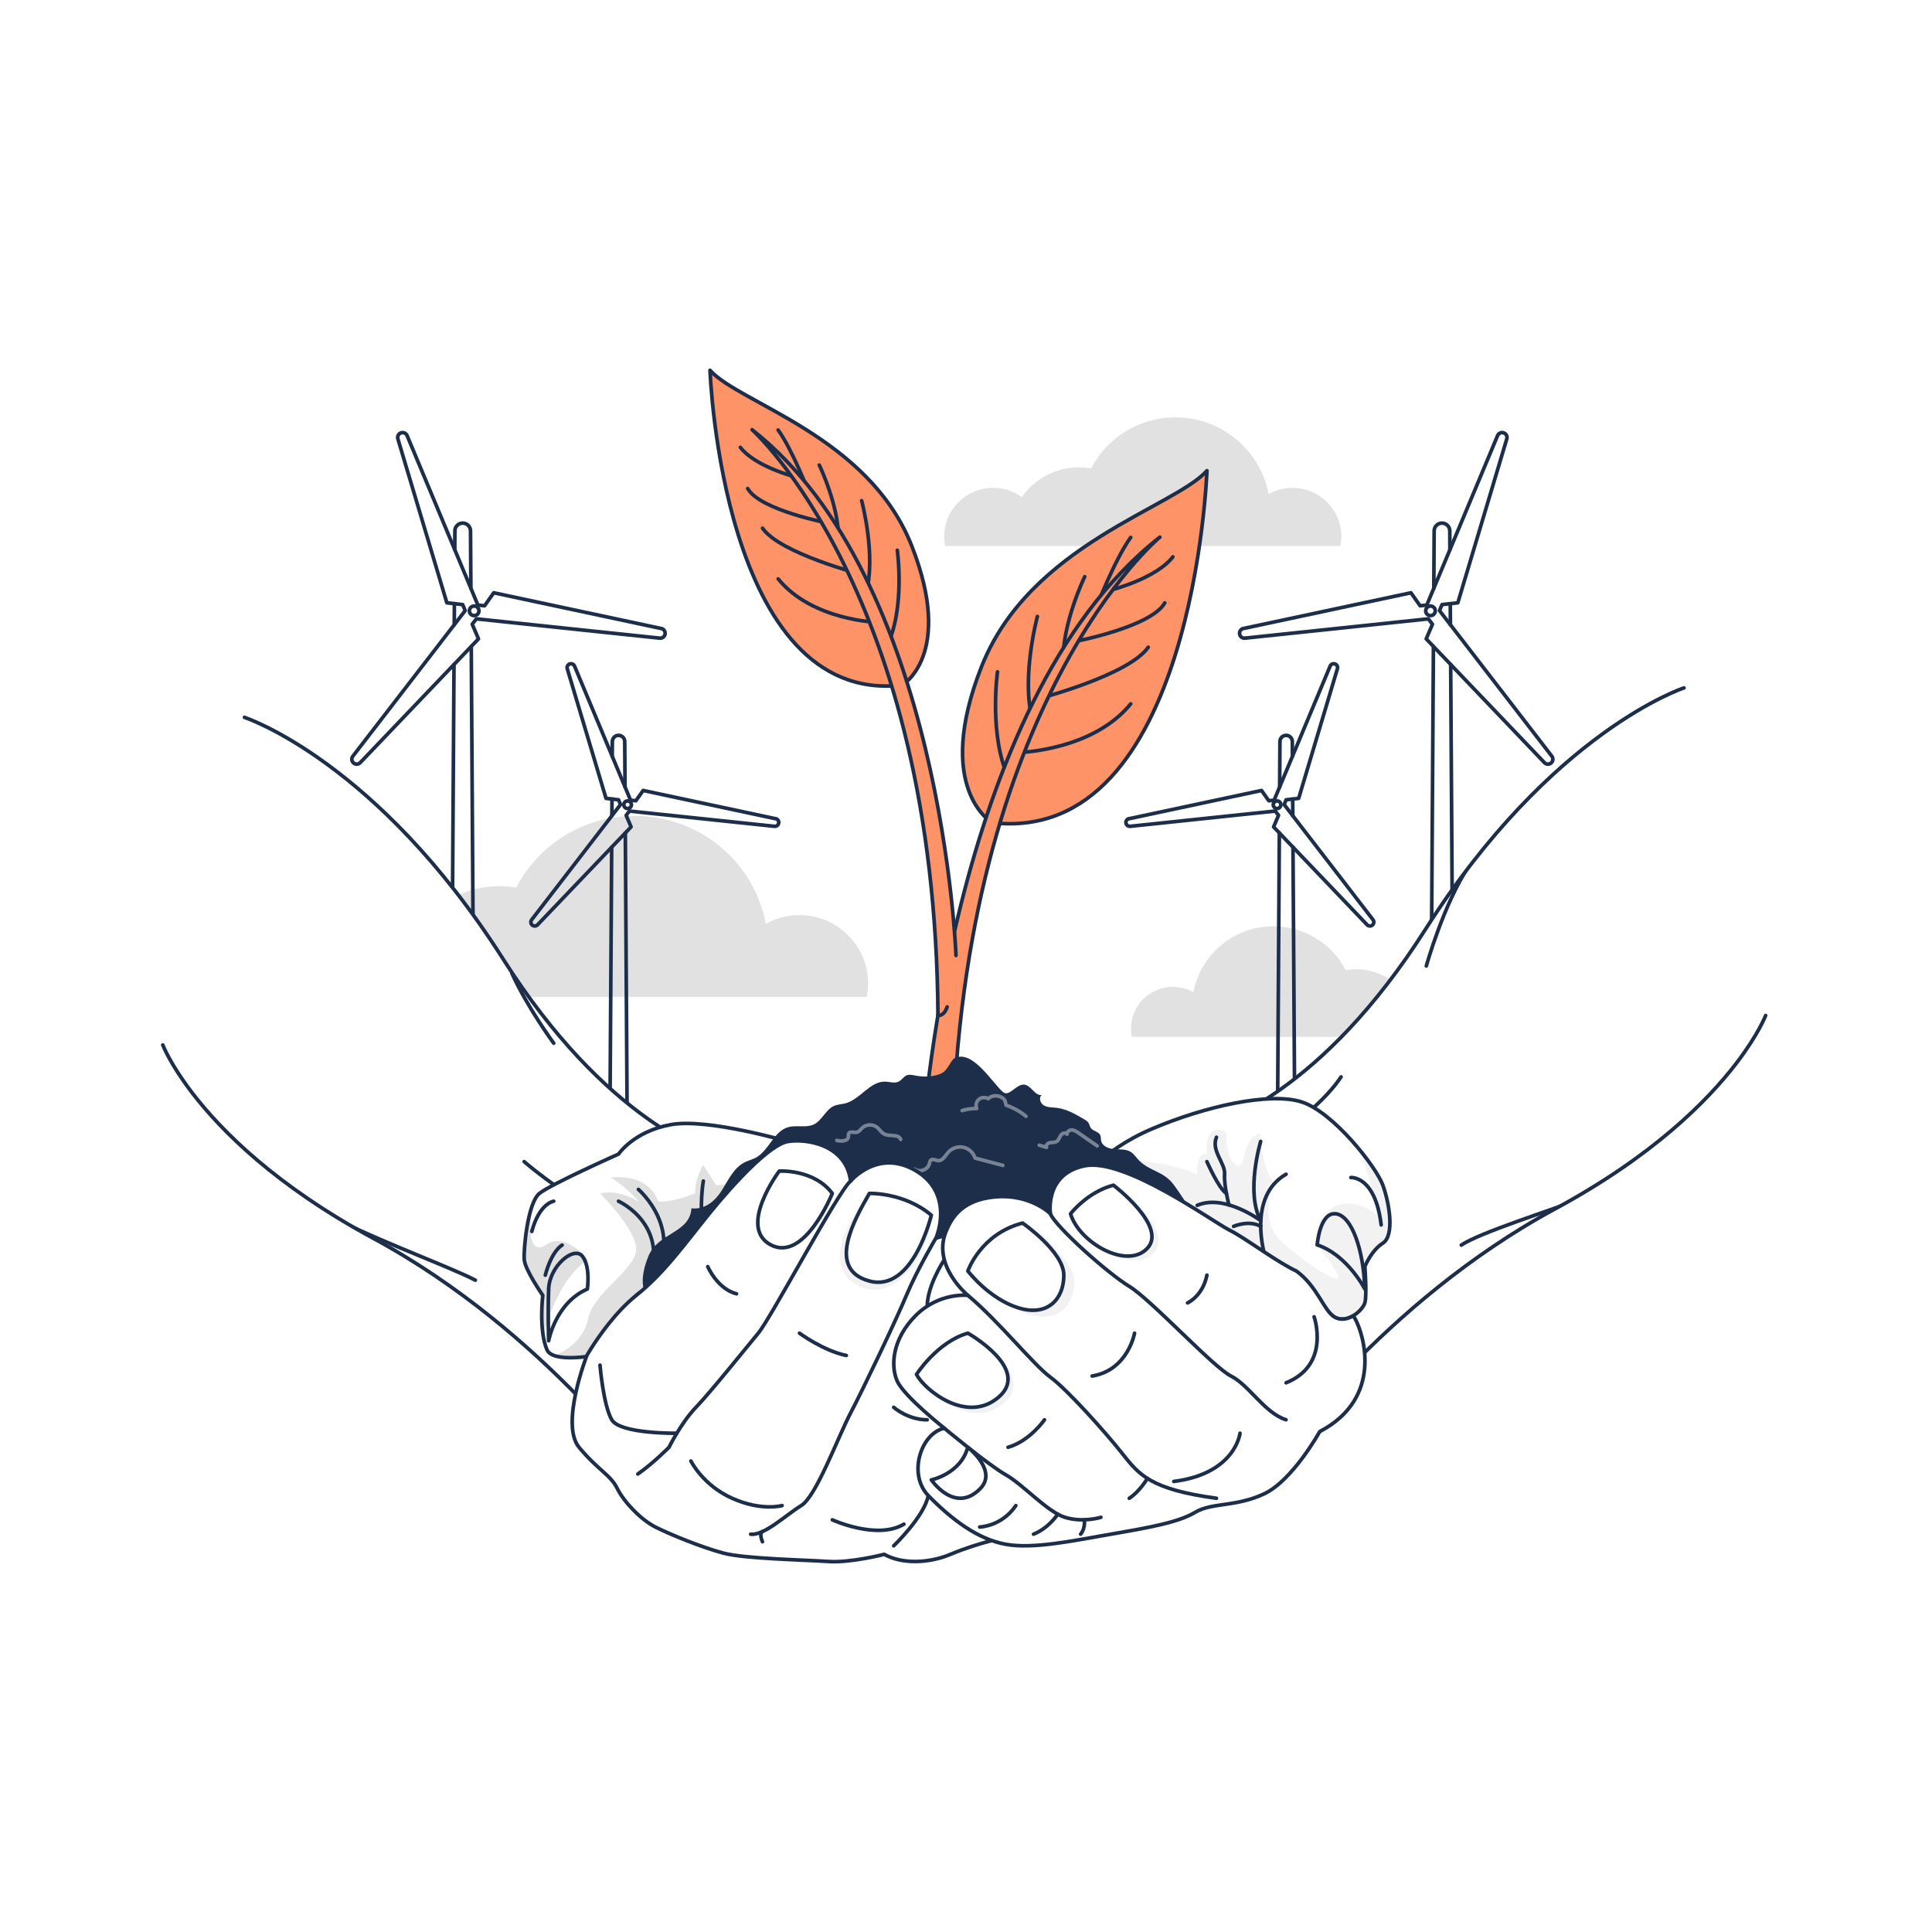 <svg xmlns="http://www.w3.org/2000/svg" fill="none" viewBox="0 0 1080 1080" height="1080" width="1080">
<rect fill="white" height="1080" width="1080"></rect>
<path fill="#E1E1E1" d="M749.281 305.21C749.655 303.433 749.804 301.656 749.804 299.806C749.804 284.851 737.552 272.71 722.46 272.71C717.604 272.71 713.046 273.968 709.161 276.189C704.604 251.832 683.013 233.324 657.088 233.324C636.542 233.324 618.761 244.873 609.945 261.827C607.779 261.457 605.537 261.235 603.221 261.235C589.923 261.235 578.193 267.823 571.17 277.892C566.688 274.634 561.159 272.71 555.182 272.71C540.09 272.71 527.838 284.851 527.838 299.806C527.838 301.656 528.062 303.507 528.361 305.21H749.132H749.281Z"></path>
<path fill="#E1E1E1" d="M484.533 557.317C485.059 554.814 485.269 552.312 485.269 549.705C485.269 528.642 468.037 511.542 446.812 511.542C439.983 511.542 433.573 513.314 428.109 516.442C421.7 482.137 391.334 456.069 354.873 456.069C325.978 456.069 300.971 472.336 288.572 496.214C285.525 495.692 282.373 495.38 279.116 495.38C260.413 495.38 243.916 504.66 234.039 518.841C227.735 514.253 219.96 511.542 211.554 511.542C190.329 511.542 173.097 528.642 173.097 549.705C173.097 552.312 173.412 554.919 173.833 557.317H484.323H484.533Z"></path>
<path fill="#E1E1E1" d="M632.682 579.591C632.361 578.065 632.233 576.538 632.233 574.948C632.233 562.1 642.751 551.668 655.706 551.668C659.875 551.668 663.788 552.75 667.123 554.658C671.035 533.731 689.57 517.83 711.825 517.83C729.462 517.83 744.727 527.753 752.295 542.318C754.154 542 756.079 541.809 758.067 541.809C769.483 541.809 779.552 547.47 785.581 556.121C789.429 553.322 794.175 551.668 799.306 551.668C812.261 551.668 822.779 562.1 822.779 574.948C822.779 576.538 822.587 578.128 822.33 579.591H632.81H632.682Z"></path>
<path stroke-linejoin="round" stroke-linecap="round" stroke-width="2.033" stroke="#1C2E4A" d="M263.23 328.876L263.024 296.76C263.024 294.351 261.046 292.416 258.655 292.416C256.264 292.416 254.286 294.351 254.286 296.76L254.224 307.28"></path>
<path stroke-linejoin="round" stroke-linecap="round" stroke-width="2.033" stroke="#1C2E4A" d="M254.017 337.483L253.935 349.259"></path>
<path stroke-linejoin="round" stroke-linecap="round" stroke-width="2.033" stroke="#1C2E4A" d="M265.064 614.155L263.436 361.363"></path>
<path stroke-linejoin="round" stroke-linecap="round" stroke-width="2.033" stroke="#1C2E4A" d="M253.79 371.473L252.245 614.156"></path>
<path stroke-linejoin="round" stroke-linecap="round" stroke-width="2.033" stroke="#1C2E4A" d="M369.613 351.338L276.007 331.368L270.875 338.635L267.145 338.244L227.576 243.522C226.999 242.122 225.391 241.463 223.99 242.04C222.691 242.575 222.011 244.016 222.423 245.354L249.792 336.968L258.634 337.976L260.035 341.332L197.239 422.734C196.312 423.928 196.538 425.658 197.734 426.584C198.847 427.449 200.434 427.325 201.402 426.296L267.475 357.123L263.971 348.949L266.3 345.944L368.789 356.731C370.294 356.896 371.654 355.805 371.798 354.282C371.942 352.882 371.015 351.605 369.634 351.317L369.613 351.338Z"></path>
<path stroke-linejoin="round" stroke-linecap="round" stroke-width="2.033" stroke="#1C2E4A" d="M265.064 344.133C266.543 344.133 267.743 342.935 267.743 341.457C267.743 339.979 266.543 338.78 265.064 338.78C263.584 338.78 262.384 339.979 262.384 341.457C262.384 342.935 263.584 344.133 265.064 344.133Z"></path>
<path stroke-linejoin="round" stroke-linecap="round" stroke-width="2.033" stroke="#1C2E4A" d="M349.396 439.905L349.231 414.501C349.231 412.607 347.665 411.062 345.769 411.062C343.873 411.062 342.327 412.607 342.307 414.501L342.245 422.818"></path>
<path stroke-linejoin="round" stroke-linecap="round" stroke-width="2.033" stroke="#1C2E4A" d="M342.1 446.699L342.038 456.025"></path>
<path stroke-linejoin="round" stroke-linecap="round" stroke-width="2.033" stroke="#1C2E4A" d="M350.84 665.562L349.562 465.598"></path>
<path stroke-linejoin="round" stroke-linecap="round" stroke-width="2.033" stroke="#1C2E4A" d="M341.936 473.586L340.7 665.563"></path>
<path stroke-linejoin="round" stroke-linecap="round" stroke-width="2.033" stroke="#1C2E4A" d="M433.564 457.672L359.516 441.881L355.456 447.625L352.488 447.316L321.183 372.379C320.73 371.267 319.452 370.752 318.339 371.205C317.309 371.637 316.773 372.77 317.103 373.82L338.763 446.287L345.77 447.09L346.883 449.746L297.215 514.143C296.473 515.09 296.658 516.449 297.606 517.19C298.493 517.869 299.729 517.766 300.512 516.963L352.777 462.242L350.015 455.778L351.849 453.39L432.926 461.913C434.121 462.036 435.193 461.172 435.316 459.978C435.44 458.866 434.698 457.857 433.606 457.631L433.564 457.672Z"></path>
<path stroke-linejoin="round" stroke-linecap="round" stroke-width="2.033" stroke="#1C2E4A" d="M352.962 449.849C352.962 451.022 352.014 451.969 350.839 451.969C349.664 451.969 348.716 451.022 348.716 449.849C348.716 448.676 349.664 447.729 350.839 447.729C352.014 447.729 352.962 448.676 352.962 449.849Z"></path>
<path stroke-linejoin="round" stroke-linecap="round" stroke-width="2.033" stroke="#1C2E4A" d="M801.498 328.876L801.704 296.76C801.704 294.351 803.682 292.416 806.073 292.416C808.464 292.416 810.442 294.351 810.442 296.76L810.504 307.28"></path>
<path stroke-linejoin="round" stroke-linecap="round" stroke-width="2.033" stroke="#1C2E4A" d="M810.71 337.483L810.793 349.259"></path>
<path stroke-linejoin="round" stroke-linecap="round" stroke-width="2.033" stroke="#1C2E4A" d="M799.663 614.155L801.291 361.363"></path>
<path stroke-linejoin="round" stroke-linecap="round" stroke-width="2.033" stroke="#1C2E4A" d="M810.937 371.473L812.482 614.156"></path>
<path stroke-linejoin="round" stroke-linecap="round" stroke-width="2.033" stroke="#1C2E4A" d="M695.114 351.338L788.72 331.368L793.852 338.635L797.582 338.244L837.151 243.522C837.729 242.122 839.336 241.463 840.737 242.04C842.036 242.575 842.716 244.016 842.304 245.354L814.935 336.968L806.094 337.976L804.692 341.332L867.488 422.734C868.415 423.928 868.189 425.658 866.993 426.584C865.881 427.449 864.294 427.325 863.325 426.296L797.252 357.123L800.756 348.949L798.427 345.944L695.938 356.731C694.434 356.896 693.074 355.805 692.929 354.282C692.785 352.882 693.712 351.605 695.093 351.317L695.114 351.338Z"></path>
<path stroke-linejoin="round" stroke-linecap="round" stroke-width="2.033" stroke="#1C2E4A" d="M799.663 344.133C801.143 344.133 802.342 342.935 802.342 341.457C802.342 339.979 801.143 338.78 799.663 338.78C798.184 338.78 796.984 339.979 796.984 341.457C796.984 342.935 798.184 344.133 799.663 344.133Z"></path>
<path stroke-linejoin="round" stroke-linecap="round" stroke-width="2.033" stroke="#1C2E4A" d="M715.331 439.905L715.495 414.501C715.495 412.607 717.062 411.062 718.958 411.062C720.854 411.062 722.4 412.607 722.42 414.501L722.482 422.818"></path>
<path stroke-linejoin="round" stroke-linecap="round" stroke-width="2.033" stroke="#1C2E4A" d="M722.626 446.699L722.688 456.025"></path>
<path stroke-linejoin="round" stroke-linecap="round" stroke-width="2.033" stroke="#1C2E4A" d="M713.889 665.562L715.166 465.598"></path>
<path stroke-linejoin="round" stroke-linecap="round" stroke-width="2.033" stroke="#1C2E4A" d="M722.791 473.586L724.028 665.563"></path>
<path stroke-linejoin="round" stroke-linecap="round" stroke-width="2.033" stroke="#1C2E4A" d="M631.163 457.672L705.212 441.881L709.272 447.625L712.239 447.316L743.545 372.379C743.998 371.267 745.276 370.752 746.389 371.205C747.419 371.637 747.955 372.77 747.625 373.82L725.965 446.287L718.958 447.09L717.845 449.746L767.513 514.143C768.255 515.09 768.069 516.449 767.121 517.19C766.235 517.869 764.999 517.766 764.216 516.963L711.951 462.242L714.713 455.778L712.878 453.39L631.802 461.913C630.607 462.036 629.535 461.172 629.412 459.978C629.288 458.866 630.03 457.857 631.122 457.631L631.163 457.672Z"></path>
<path stroke-linejoin="round" stroke-linecap="round" stroke-width="2.033" stroke="#1C2E4A" d="M711.765 449.849C711.765 451.022 712.713 451.969 713.888 451.969C715.063 451.969 716.011 451.022 716.011 449.849C716.011 448.676 715.063 447.729 713.888 447.729C712.713 447.729 711.765 448.676 711.765 449.849Z"></path>
<path fill="white" d="M91 584.14C91 584.14 94.998 594.68 107.425 610.903C123.624 632.026 154.126 662.763 208.698 692.244C305.149 744.33 366.193 830.879 366.193 830.879L422.311 652.201C422.311 652.201 397.354 650.39 362.236 625.479C338.371 608.556 309.806 580.99 281.222 536.068C210.574 425.082 136.649 401.016 136.649 401.016"></path>
<mask height="430" width="332" y="401" x="91" maskUnits="userSpaceOnUse" style="mask-type:luminance" id="mask0_4072_391">
<path fill="white" d="M91 584.14C91 584.14 94.998 594.68 107.425 610.903C123.624 632.026 154.126 662.763 208.698 692.244C305.149 744.33 366.193 830.879 366.193 830.879L422.311 652.201C422.311 652.201 397.354 650.39 362.236 625.479C338.371 608.556 309.806 580.99 281.222 536.068C210.574 425.082 136.649 401.016 136.649 401.016"></path>
</mask>
<g mask="url(#mask0_4072_391)">
<path stroke-linejoin="round" stroke-linecap="round" stroke-width="2.033" stroke="#1C2E4A" d="M292.99 649.359C292.99 649.359 327.283 678.964 346.656 679.932"></path>
<path stroke-linejoin="round" stroke-linecap="round" stroke-width="2.033" stroke="#1C2E4A" d="M192.356 683.679C216.819 695.558 252.679 708.836 265.724 715.63"></path>
<path stroke-linejoin="round" stroke-linecap="round" stroke-width="2.033" stroke="#1C2E4A" d="M286.127 544.076C295.092 563.614 309.539 583.171 309.539 583.171"></path>
</g>
<path stroke-linejoin="round" stroke-linecap="round" stroke-width="2.033" stroke="#1C2E4A" d="M91 584.14C91 584.14 94.998 594.68 107.425 610.903C123.624 632.026 154.126 662.763 208.698 692.244C305.149 744.33 366.193 830.879 366.193 830.879L422.311 652.201C422.311 652.201 397.354 650.39 362.236 625.479C338.371 608.556 309.806 580.99 281.222 536.068C210.574 425.082 136.649 401.016 136.649 401.016"></path>
<path fill="white" d="M987 567.67C987 567.67 983.002 578.211 970.575 594.433C954.376 615.556 923.874 646.293 869.302 675.774C772.851 727.86 711.807 814.409 711.807 814.409L655.689 635.732C655.689 635.732 680.646 633.92 715.764 609.009C739.629 592.086 768.193 564.52 796.778 519.599C867.426 408.612 941.351 384.546 941.351 384.546"></path>
<mask height="431" width="332" y="384" x="655" maskUnits="userSpaceOnUse" style="mask-type:luminance" id="mask1_4072_391">
<path fill="white" d="M987 567.67C987 567.67 983.002 578.211 970.574 594.433C954.376 615.556 923.874 646.293 869.301 675.774C772.851 727.86 711.807 814.409 711.807 814.409L655.688 635.732C655.688 635.732 680.646 633.92 715.764 609.009C739.629 592.086 768.193 564.52 796.778 519.599C867.426 408.612 941.351 384.546 941.351 384.546"></path>
</mask>
<g mask="url(#mask1_4072_391)">
<path stroke-linejoin="round" stroke-linecap="round" stroke-width="2.033" stroke="#1C2E4A" d="M749.645 601.988C749.645 601.988 732.911 629.184 689.611 646.272"></path>
<path stroke-linejoin="round" stroke-linecap="round" stroke-width="2.033" stroke="#1C2E4A" d="M879.668 671.491C869.302 675.794 826.682 689.176 816.893 696.031"></path>
<path stroke-linejoin="round" stroke-linecap="round" stroke-width="2.033" stroke="#1C2E4A" d="M797.314 540C797.314 540 807.062 504.981 821.345 483.797"></path>
</g>
<path stroke-linejoin="round" stroke-linecap="round" stroke-width="2.033" stroke="#1C2E4A" d="M987 567.67C987 567.67 983.002 578.211 970.575 594.433C954.376 615.556 923.874 646.293 869.302 675.774C772.851 727.86 711.807 814.409 711.807 814.409L655.689 635.732C655.689 635.732 680.646 633.92 715.764 609.009C739.629 592.086 768.193 564.52 796.778 519.599C867.426 408.612 941.351 384.546 941.351 384.546"></path>
<path fill="white" d="M468.105 694.961L407.865 702.187C407.865 702.187 365.802 714.992 355.642 724.112C345.481 733.233 332.106 757.69 332.106 757.69C332.106 757.69 317.309 760.49 309.725 757.752C307.849 757.073 306.386 756.023 305.747 754.52C304.82 752.379 304.181 749.929 303.727 747.335C301.873 736.712 303.398 724.092 303.398 724.092C303.398 724.092 293.526 709.969 293.052 704.184C292.598 698.625 294.742 674.579 300.718 667.888C300.986 667.6 301.234 667.312 301.522 667.106C308.117 661.836 345.749 645.119 345.749 645.119C345.749 645.119 354.22 632.396 374.932 628.649C395.623 624.902 440.324 638.057 440.324 638.057L446.816 651.336L468.085 694.92L468.105 694.961Z"></path>
<path fill="#E0E0E0" d="M303.747 747.356C301.893 736.733 303.418 724.112 303.418 724.112C303.418 724.112 293.546 709.99 293.072 704.205C292.619 698.646 294.762 674.6 300.739 667.909C293.814 681.682 295.195 702.722 304.84 696.031C316.607 687.858 328.746 704.555 328.746 704.555C315.948 711.204 306.591 733.871 303.768 747.356H303.747Z"></path>
<path fill="#E0E0E0" d="M468.106 694.96L407.866 702.187C407.866 702.187 365.802 714.992 355.642 724.112C345.482 733.232 332.107 757.69 332.107 757.69C332.107 757.69 317.309 760.49 309.725 757.752C316.691 755.631 326.81 747.87 328.706 737.391C331.447 722.486 356.57 709.063 355.622 697.513C354.653 685.964 335.404 667.126 335.404 667.126C346.698 664.677 356.879 671.697 356.879 671.697C351.5 664.43 341.504 658.253 341.504 658.253C363.618 655.845 367.863 671.491 367.863 671.491C374.046 672.87 388.555 667.147 388.555 667.147C388.555 658.109 393.151 651.315 393.151 651.315L400.343 662.535C408.154 662.535 434.369 655.083 446.837 651.398L468.106 694.981V694.96Z"></path>
<path stroke-linejoin="round" stroke-linecap="round" stroke-width="2.033" stroke="#1C2E4A" d="M305.768 754.54C309.004 762.055 332.127 757.711 332.127 757.711C332.127 757.711 345.503 733.232 355.663 724.112C365.823 714.992 407.886 702.187 407.886 702.187L468.127 694.981L440.366 638.098C440.366 638.098 395.665 624.943 374.953 628.69C354.241 632.458 345.771 645.139 345.771 645.139C345.771 645.139 308.118 661.856 301.544 667.127C294.969 672.397 292.599 698.399 293.073 704.204C293.547 710.01 303.419 724.112 303.419 724.112C303.419 724.112 301.07 743.629 305.768 754.54Z"></path>
<path stroke-linejoin="round" stroke-linecap="round" stroke-width="2.033" stroke="#1C2E4A" d="M306.696 749.496C306.696 749.496 310.467 728.353 328.335 720.592C328.335 720.592 330.211 707.992 325.512 702.187C320.813 696.381 307.17 707.663 306.696 720.592C306.222 733.52 306.696 749.496 306.696 749.496Z"></path>
<path stroke-linejoin="round" stroke-linecap="round" stroke-width="2.033" stroke="#1C2E4A" d="M345.75 671.491C345.75 671.491 377.117 685.573 360.733 720.592"></path>
<path stroke-linejoin="round" stroke-linecap="round" stroke-width="2.033" stroke="#1C2E4A" d="M356.878 664.883C356.878 664.883 383.546 687.858 363.947 716.804"></path>
<path stroke-linejoin="round" stroke-linecap="round" stroke-width="2.033" stroke="#1C2E4A" d="M393.171 660.209C393.171 660.209 390.698 673.611 393.171 690.822"></path>
<path stroke-linejoin="round" stroke-linecap="round" stroke-width="2.033" stroke="#1C2E4A" d="M314.239 696.031C314.239 696.031 308.592 698.728 304.82 712.83"></path>
<path stroke-linejoin="round" stroke-linecap="round" stroke-width="2.033" stroke="#1C2E4A" d="M309.519 671.491C309.519 671.491 301.523 672.562 297.277 688.393"></path>
<path fill="white" d="M773.035 694.961C766.441 699.181 762.978 708.054 762.978 708.054C762.978 708.054 764.215 724.112 762.978 728.353C761.742 732.574 752.797 740.562 745.728 736.094C738.68 731.627 735.032 715.178 716.732 708.054L602.228 662.515C602.228 662.515 606.411 655.927 615.994 647.919C622.61 642.402 631.822 636.205 643.961 631.017C673.72 618.335 709.951 610.347 727.613 615.967C737.547 619.158 749.521 630.255 758.753 641.187C765.884 649.628 771.366 657.986 773.035 662.495C776.786 672.85 779.63 690.699 773.035 694.94V694.961Z"></path>
<path fill="#E0E0E0" d="M773.036 694.96C766.441 699.181 762.979 708.054 762.979 708.054C762.979 708.054 764.215 724.112 762.979 728.353C761.742 732.573 752.798 740.561 745.729 736.094C738.68 731.626 735.033 715.177 716.732 708.054L602.228 662.515C602.228 662.515 606.411 655.927 615.995 647.918C631.678 647.816 652.328 649.401 669.248 656.4C669.248 656.4 668.074 643.677 674.669 645.139C674.669 645.139 672.999 632.293 680.109 631.634C687.199 631.016 685.55 635.731 685.55 635.731C685.55 635.731 685.612 648.68 691.28 651.295C696.926 653.909 693.65 636.04 704.696 633.549C704.696 633.549 705.314 653.683 711.786 660.209C711.786 660.209 704.428 681.435 714.465 691.955C724.501 702.475 743.338 715.013 747.419 714.704C751.479 714.395 736.29 695.907 736.29 695.907C736.29 695.907 736.578 677.235 748.119 673.57C759.66 669.885 769.697 679.294 769.697 679.294C769.697 679.294 767.966 661.547 758.733 641.207C765.864 649.648 771.346 658.006 773.015 662.515C776.766 672.87 779.61 690.719 773.015 694.96H773.036Z" opacity="0.4"></path>
<path stroke-linejoin="round" stroke-linecap="round" stroke-width="2.033" stroke="#1C2E4A" d="M602.207 662.535C602.207 662.535 614.181 643.739 643.961 631.037C673.741 618.355 709.972 610.346 727.614 615.987C745.255 621.628 769.264 652.18 773.015 662.515C776.766 672.85 779.61 690.719 773.015 694.94C766.42 699.16 762.958 708.033 762.958 708.033C762.958 708.033 764.195 724.091 762.958 728.332C761.722 732.553 752.777 740.561 745.729 736.094C738.681 731.626 735.012 715.198 716.711 708.054"></path>
<path stroke-linejoin="round" stroke-linecap="round" stroke-width="2.033" stroke="#1C2E4A" d="M736.311 695.907C736.311 695.907 737.713 677.584 746.657 678.511C755.601 679.458 762.299 698.727 762.938 720.57C762.938 720.57 753.231 701.527 736.291 695.886L736.311 695.907Z"></path>
<path stroke-linejoin="round" stroke-linecap="round" stroke-width="2.033" stroke="#1C2E4A" d="M707.149 702.166C707.149 702.166 696.804 669.103 718.917 656.4"></path>
<path stroke-linejoin="round" stroke-linecap="round" stroke-width="2.033" stroke="#1C2E4A" d="M704.717 638.078C704.717 638.078 696.185 666.447 704.717 682.341C704.717 682.341 684.541 667.209 669.249 673.797"></path>
<path stroke-linejoin="round" stroke-linecap="round" stroke-width="2.033" stroke="#1C2E4A" d="M686.993 673.57C686.993 673.57 684.087 662.535 684.561 656.421C685.035 650.306 676.874 643.265 680.007 635.73"></path>
<path stroke-linejoin="round" stroke-linecap="round" stroke-width="2.033" stroke="#1C2E4A" d="M674.668 649.358C674.668 649.358 681.408 664.675 685.571 667.125"></path>
<path stroke-linejoin="round" stroke-linecap="round" stroke-width="2.033" stroke="#1C2E4A" d="M689.59 685.552C689.59 685.552 698.081 681.785 704.717 685.552"></path>
<path stroke-linejoin="round" stroke-linecap="round" stroke-width="2.033" stroke="#1C2E4A" d="M755.147 658.253C755.147 658.253 768.79 657.1 772.088 684.728"></path>
<path fill="#FE9367" d="M554.581 459.895C554.581 459.895 521.75 440.995 548.666 372.707C575.561 304.419 656.41 283.708 674.69 263.121C674.69 263.121 667.312 472.844 554.581 459.895Z"></path>
<path stroke-linejoin="round" stroke-linecap="round" stroke-width="2.033" stroke="#1C2E4A" d="M554.581 459.895C554.581 459.895 521.75 440.995 548.666 372.707C575.561 304.419 656.41 283.708 674.69 263.121C674.69 263.121 667.312 472.844 554.581 459.895Z"></path>
<path stroke-linejoin="round" stroke-linecap="round" stroke-width="2.033" stroke="#1C2E4A" d="M557.61 375.548C557.61 375.548 552.499 412.049 564.246 435.807L570.12 420.613C570.12 420.613 610.884 419.522 632.091 393.459"></path>
<path stroke-linejoin="round" stroke-linecap="round" stroke-width="2.033" stroke="#1C2E4A" d="M579.91 344.605C579.91 344.605 570.677 378.822 577.189 402.703L579.91 390.762C579.91 390.762 630.999 377.545 641.881 361.796"></path>
<path stroke-linejoin="round" stroke-linecap="round" stroke-width="2.033" stroke="#1C2E4A" d="M606.372 322.352C606.372 322.352 594.027 347.88 594.295 369.044L600.333 358.729C600.333 358.729 643.509 350.577 651.114 337.01"></path>
<path stroke-linejoin="round" stroke-linecap="round" stroke-width="2.033" stroke="#1C2E4A" d="M632.07 300.426C623.044 312.861 612.368 340.674 612.368 340.674L622.219 329.495C622.219 329.495 646.579 323.134 655.668 311.255"></path>
<path fill="#FE9367" d="M515.444 640.034C515.444 640.034 529.458 393.48 648.372 300.261C648.372 300.261 538.031 391.318 532.343 640.034H515.423H515.444Z"></path>
<path stroke-linejoin="round" stroke-linecap="round" stroke-width="2.033" stroke="#1C2E4A" d="M515.444 640.034C515.444 640.034 529.458 393.48 648.372 300.261C648.372 300.261 538.031 391.318 532.343 640.034H515.423H515.444Z"></path>
<path fill="#FE9367" d="M504.315 383.001C504.315 383.001 533.683 366.099 509.612 305.016C485.54 243.934 413.244 225.405 396.901 207C396.901 207 403.496 394.592 504.315 383.001Z"></path>
<path stroke-linejoin="round" stroke-linecap="round" stroke-width="2.033" stroke="#1C2E4A" d="M504.315 383.001C504.315 383.001 533.683 366.099 509.612 305.016C485.54 243.934 413.244 225.405 396.901 207C396.901 207 403.496 394.592 504.315 383.001Z"></path>
<path stroke-linejoin="round" stroke-linecap="round" stroke-width="2.033" stroke="#1C2E4A" d="M501.596 307.569C501.596 307.569 506.171 340.2 495.661 361.467L490.426 347.879C490.426 347.879 453.968 346.912 435.008 323.607"></path>
<path stroke-linejoin="round" stroke-linecap="round" stroke-width="2.033" stroke="#1C2E4A" d="M481.667 279.879C481.667 279.879 489.931 310.472 484.099 331.841L481.667 321.156C481.667 321.156 435.976 309.339 426.249 295.258"></path>
<path stroke-linejoin="round" stroke-linecap="round" stroke-width="2.033" stroke="#1C2E4A" d="M457.987 259.971C457.987 259.971 469.034 282.802 468.787 301.742L463.387 292.519C463.387 292.519 424.786 285.231 417.965 273.085"></path>
<path stroke-linejoin="round" stroke-linecap="round" stroke-width="2.033" stroke="#1C2E4A" d="M434.987 240.372C443.045 251.489 452.608 276.379 452.608 276.379L443.787 266.374C443.787 266.374 422.003 260.692 413.863 250.069"></path>
<path fill="#FE9367" d="M534.405 534.111C534.405 534.111 526.78 323.586 420.416 240.207C420.416 240.207 522.843 331.841 524.327 567.648C524.327 567.648 527.666 568.307 529.459 562.872"></path>
<path stroke-linejoin="round" stroke-linecap="round" stroke-width="2.033" stroke="#1C2E4A" d="M534.405 534.111C534.405 534.111 526.78 323.586 420.416 240.207C420.416 240.207 522.843 331.841 524.327 567.648C524.327 567.648 527.666 568.307 529.459 562.872"></path>
<path fill="#1C2E4A" d="M362.443 725.347C362.443 725.347 355.333 719.747 362.443 702.248C367.884 688.866 385.566 689.505 386.535 675.443C393.789 676.349 399.601 671.552 403.331 665.685C407.082 659.797 410.112 652.777 416.377 649.689C418.314 648.721 420.478 648.227 422.374 647.218C429.814 643.286 432.39 632.581 440.427 630.151C445.168 628.731 450.629 630.687 455.081 628.484C459.676 626.199 461.572 620.208 466.292 618.19C468.27 617.346 470.475 617.325 472.557 616.77C480.904 614.587 486.283 604.335 494.918 604.644C497.432 604.726 500.091 605.735 502.337 604.623C504.089 603.758 505.119 601.761 506.954 601.062C508.437 600.506 510.107 600.938 511.652 601.247C516.186 602.132 521.895 602.05 526.161 600.053C530.201 598.179 531.231 592.703 533.745 591.468C543.741 586.547 554.973 605.714 560.743 610.511C564.123 613.311 567.936 606.126 572.326 606.291C576.324 606.455 578.364 612.632 582.321 612.137C580.487 613.579 581.538 616.77 583.557 617.943C585.577 619.117 588.05 618.993 590.379 619.24C596.067 619.858 601.199 622.822 606.145 625.725C606.99 626.219 607.876 626.754 608.412 627.578C609.01 628.484 609.133 629.637 609.752 630.522C611.05 632.354 614.059 632.498 615.028 634.516C615.502 635.504 615.316 636.657 615.543 637.727C616.202 640.774 619.788 642.154 622.9 642.38C626.012 642.607 629.371 642.257 632.03 643.883C634.05 645.139 635.286 647.321 636.997 648.968C643.2 654.959 650.351 654.63 656.06 662.206C662.037 670.132 666.076 678.779 674.608 684.522C689.076 694.219 693.136 707.889 697.093 720.591C701.05 733.314 645.096 764.916 532.303 773.007C419.489 781.097 360.897 733.932 362.381 725.368L362.443 725.347Z"></path>
<path stroke-linejoin="round" stroke-linecap="round" stroke-width="2.033" stroke="white" d="M467.775 637.502C470.31 638.14 474.04 637.996 474.267 635.402C474.308 634.825 474.144 634.208 474.391 633.672C475.071 632.149 477.42 633.323 479.048 632.931C480.264 632.643 480.986 631.449 481.893 630.584C484.098 628.443 487.91 628.258 490.301 630.193C491.744 631.346 492.671 633.117 494.32 633.94C497.349 635.464 502.378 633.755 503.491 636.946" opacity="0.4"></path>
<path stroke-linejoin="round" stroke-linecap="round" stroke-width="2.033" stroke="white" d="M511.24 653.518C513.981 655.536 518.556 653.971 519.463 650.698C519.69 649.874 519.772 648.906 520.473 648.412C521.565 647.63 522.987 648.659 524.306 648.804C526.924 649.071 528.387 646.024 530.139 644.068C532.2 641.763 535.538 640.692 538.568 641.351C541.597 642.03 544.174 644.418 545.06 647.362C550.233 648.721 555.426 650.101 560.599 651.459" opacity="0.4"></path>
<path stroke-linejoin="round" stroke-linecap="round" stroke-width="2.033" stroke="white" d="M537.826 620.847C540.443 620.003 543.225 619.612 545.966 619.653C545.245 617.944 545.76 615.782 547.182 614.568C548.604 613.353 550.809 613.209 552.396 614.197C554.952 611.624 559.857 612.18 561.794 615.227C562 616.091 562.206 616.956 562.412 617.841C566.452 619.179 570.244 621.279 573.521 624.017" opacity="0.4"></path>
<path stroke-linejoin="round" stroke-linecap="round" stroke-width="2.033" stroke="white" d="M580.961 640.178C582.321 640.589 583.681 640.981 585.042 641.392C584.361 640.322 585.639 639.004 586.896 638.778C588.133 638.531 589.514 638.778 590.606 638.14C591.843 637.398 592.214 635.834 592.997 634.64C593.8 633.446 595.82 632.766 596.5 634.022C596.335 632.684 597.819 631.613 599.159 631.654C600.498 631.696 601.694 632.499 602.807 633.26C606.331 635.71 609.834 638.16 613.358 640.589" opacity="0.4"></path>
<path fill="white" d="M328.024 757.711C328.024 757.711 339.936 736.65 355.62 724.113C371.303 711.575 382.597 695.517 396.405 678.491C410.213 661.445 430.286 639.828 440.323 638.099C450.359 636.37 472.947 639.581 475.461 660.23C475.461 660.23 490.836 641.619 512.331 654.672C533.826 667.724 523.151 692.161 523.151 692.161C523.151 692.161 530.962 689.032 535.846 692.161C540.73 695.29 554.559 861.224 554.559 861.224C554.559 861.224 543.224 863.901 531.312 868.903C519.4 873.927 504.335 874.544 494.298 868.903C494.298 868.903 475.482 873.762 462.931 872.897C450.38 872.033 416.499 871.415 404.587 868.265C392.675 865.136 374.477 857.745 366.316 853.607C358.154 849.469 348.757 839.607 344.985 832.011C341.214 824.414 334.31 821.902 323.655 809.056C312.979 796.209 328.045 757.711 328.045 757.711H328.024Z"></path>
<path fill="#E0E0E0" d="M485.993 667.127C485.993 667.127 456.027 701.693 476.74 716.784C497.452 731.874 519.648 703.114 520.616 679.294L485.993 667.127Z" opacity="0.4"></path>
<path stroke-linejoin="round" stroke-linecap="round" stroke-width="2.033" stroke="#1C2E4A" d="M554.58 861.183C554.58 861.183 553.817 861.368 552.477 861.697C548.644 862.727 540.133 865.177 531.312 868.882C519.4 873.906 504.335 874.523 494.298 868.882C494.298 868.882 475.482 873.762 462.952 872.876C450.401 872.012 416.519 871.373 404.607 868.265C392.695 865.135 374.497 857.745 366.336 853.607C358.175 849.448 348.777 839.607 345.006 832.01C341.255 824.373 334.351 821.902 323.696 809.056C313.021 796.209 328.065 757.711 328.065 757.711C328.065 757.711 328.869 756.27 330.373 753.902C334.578 747.253 344.099 733.377 355.681 724.133C371.365 711.595 382.659 695.537 396.446 678.491C410.234 661.445 430.327 639.828 440.364 638.119C450.401 636.39 473.009 639.622 475.503 660.251C475.503 660.251 490.877 641.64 512.352 654.692C526.428 663.256 526.716 676.679 525.253 684.914C524.511 689.011 523.357 691.811 523.213 692.161C523.728 691.976 531.188 689.176 535.887 692.182C540.421 695.084 552.828 839.937 554.435 859.124C554.538 860.483 554.6 861.224 554.6 861.224L554.58 861.183Z"></path>
<path stroke-linejoin="round" stroke-linecap="round" stroke-width="2.033" stroke="#1C2E4A" d="M475.482 660.209C468.578 665.809 430.945 736.794 423.877 745.255C416.828 753.717 397.518 777.824 389.047 786.697C380.577 795.55 373.982 809.035 373.982 809.035C373.982 809.035 365.038 818.093 356.567 823.981"></path>
<path stroke-linejoin="round" stroke-linecap="round" stroke-width="2.033" stroke="#1C2E4A" d="M523.151 692.141C523.151 692.141 512.806 709.537 506.685 724.113C500.564 738.689 482.84 775.828 475.462 789.93C468.084 804.033 456.316 836.458 447.866 841.646C439.396 846.813 427.154 858.568 419.632 857.621"></path>
<path stroke-linejoin="round" stroke-linecap="round" stroke-width="2.033" stroke="#1C2E4A" d="M426.227 861.842C426.227 861.842 424.124 857.21 426.227 856.14"></path>
<path stroke-linejoin="round" stroke-linecap="round" stroke-width="2.033" stroke="#1C2E4A" d="M499.594 864.106C499.594 864.106 516.556 847.904 518.926 836.067C521.296 824.229 554.579 731.071 554.579 731.071"></path>
<path stroke-linejoin="round" stroke-linecap="round" stroke-width="2.033" stroke="#1C2E4A" fill="white" d="M435.624 654.651C435.624 654.651 454.914 653.395 465.26 667.127C465.26 667.127 449.742 705.769 430.905 695.908C412.089 686.047 435.604 654.651 435.604 654.651H435.624Z"></path>
<path stroke-linejoin="round" stroke-linecap="round" stroke-width="2.033" stroke="#1C2E4A" fill="white" d="M485.992 667.128C485.992 667.128 505.385 666.449 520.615 679.295C520.615 679.295 510.455 722.693 485.992 716.105C461.529 709.518 477.996 681.128 485.992 667.128Z"></path>
<path stroke-linejoin="round" stroke-linecap="round" stroke-width="2.033" stroke="#1C2E4A" d="M527.87 704.204C527.87 704.204 517.05 720.509 518.452 732.409C519.853 744.308 535.846 742.105 535.846 742.105"></path>
<path stroke-linejoin="round" stroke-linecap="round" stroke-width="2.033" stroke="#1C2E4A" d="M446.917 745.256C446.917 745.256 460.21 755.097 473.091 757.711"></path>
<path stroke-linejoin="round" stroke-linecap="round" stroke-width="2.033" stroke="#1C2E4A" d="M335.402 763.125C335.402 763.125 337.278 785.689 341.997 793.677C346.696 801.664 378.352 801.191 378.352 801.191"></path>
<path stroke-linejoin="round" stroke-linecap="round" stroke-width="2.033" stroke="#1C2E4A" d="M386.224 816.715C386.224 816.715 392.819 830.2 409.286 837.549C425.753 844.919 437.191 841.625 437.191 841.625"></path>
<path stroke-linejoin="round" stroke-linecap="round" stroke-width="2.033" stroke="#1C2E4A" d="M465.28 849.593C465.28 849.593 490.217 861.019 505.282 852.022"></path>
<path stroke-linejoin="round" stroke-linecap="round" stroke-width="2.033" stroke="#1C2E4A" d="M395.642 708.055C395.642 708.055 400.959 720.489 411.717 723.248"></path>
<path stroke-linejoin="round" stroke-linecap="round" stroke-width="2.033" stroke="#1C2E4A" d="M499.594 786.698C499.594 786.698 507.384 793.677 518.328 793.677"></path>
<path fill="white" d="M737.733 800.265C737.733 800.265 722.668 827.522 706.696 835.057C690.683 842.572 677.513 839.772 668.116 845.392C658.697 851.033 642.705 853.853 621.065 857.6C599.426 861.347 577.621 866.062 562.164 863.262C556.95 862.315 551.839 860.462 546.852 857.868C537.042 852.824 527.706 845.042 518.947 836.087C511.26 828.202 511.899 815.438 517.092 806.935C519.689 802.612 523.461 799.359 527.892 798.412C527.892 798.412 522.698 794.294 516.886 789.065C510.559 783.424 503.511 776.466 501.574 772.081C497.782 763.619 498.75 748.57 511.92 735.415C525.089 722.259 541.081 724.153 541.081 724.153C541.081 724.153 520.926 707.663 528.86 688.414C531.725 681.455 536.836 672.253 552.396 669.618C574.654 665.871 587.225 678.553 587.225 678.553C587.225 678.553 583.701 656.483 606.165 651.768C628.629 647.054 677.555 682.773 686.973 687.487C693.753 690.864 704.388 698.605 714.383 704.76C715.187 705.254 715.991 705.748 716.794 706.242C719.556 707.91 722.235 709.413 724.749 710.586C736.414 719.048 739.918 732.409 745.812 736.135C749.315 738.338 753.272 737.515 756.508 735.559C756.92 736.156 757.27 736.732 757.58 737.288C762.299 745.749 773.593 781.489 737.816 800.285L737.733 800.265Z"></path>
<path fill="#E0E0E0" d="M546.853 714.147C546.853 714.147 553.901 693.457 577.437 687.363C577.437 687.363 600.498 703.339 600.498 716.515C600.498 729.691 591.616 739.861 575.108 734.776C558.62 729.691 546.853 714.168 546.853 714.168V714.147Z" opacity="0.4"></path>
<path fill="#E0E0E0" d="M602.208 680.879C602.208 680.879 611.647 668.65 626.197 664.903C626.197 664.903 656.575 687.941 645.158 700.149C633.74 712.378 606.907 696.855 602.208 680.879Z" opacity="0.4"></path>
<path fill="#E0E0E0" d="M515.444 771.544C515.444 771.544 527.047 753.386 544.153 748.507C544.153 748.507 579.435 768.415 561.567 784.082C543.679 799.749 519.69 780.005 515.444 771.544Z" opacity="0.4"></path>
<path stroke-linejoin="round" stroke-linecap="round" stroke-width="2.033" stroke="#1C2E4A" d="M737.734 800.264C737.734 800.264 722.669 827.522 706.697 835.056C690.683 842.571 677.514 839.771 668.117 845.391C658.698 851.032 642.706 853.853 621.066 857.6C599.427 861.346 577.622 866.061 562.165 863.261C546.708 860.441 532.138 849.591 518.948 836.065C507.366 824.166 514.723 801.211 527.892 798.37C527.892 798.37 505.325 780.5 501.554 772.039C497.762 763.577 498.731 748.528 511.9 735.373C525.069 722.217 541.062 724.111 541.062 724.111C541.062 724.111 520.906 707.621 528.84 688.372C531.705 681.413 536.816 672.211 552.376 669.576C574.634 665.829 587.205 678.511 587.205 678.511C587.205 678.511 583.681 656.441 606.145 651.726C628.609 647.012 677.535 682.731 686.953 687.445C694.29 691.11 706.12 699.86 716.754 706.201C719.516 707.868 722.195 709.371 724.709 710.544C736.374 719.006 739.877 732.367 745.771 736.093C749.275 738.296 753.232 737.473 756.468 735.517C756.88 736.114 757.23 736.69 757.539 737.246C762.259 745.708 773.552 781.447 737.775 800.243L737.734 800.264Z"></path>
<path stroke-linejoin="round" stroke-linecap="round" stroke-width="2.033" stroke="#1C2E4A" d="M587.142 678.51C590.275 685.88 618.922 711.573 631.266 719.087C643.611 726.602 678.111 764.215 688.147 769.217C698.184 774.241 706.964 789.908 718.896 793.655"></path>
<path stroke-linejoin="round" stroke-linecap="round" stroke-width="2.033" stroke="#1C2E4A" d="M541.041 724.111C558.291 738.522 577.746 762.96 587.164 769.856C596.582 776.753 617.913 800.573 627.31 812.472C636.729 824.372 642.994 832.524 680.008 837.547"></path>
<path stroke-linejoin="round" stroke-linecap="round" stroke-width="2.033" stroke="#1C2E4A" d="M693.177 801.189C693.177 801.189 690.662 823.753 656.163 828.138"></path>
<path stroke-linejoin="round" stroke-linecap="round" stroke-width="2.033" stroke="#1C2E4A" d="M734.6 736.093C734.6 736.093 744.019 762.959 718.917 772.985"></path>
<path stroke-linejoin="round" stroke-linecap="round" stroke-width="2.033" stroke="#1C2E4A" d="M527.871 798.37C527.871 798.37 552.21 818.731 562.165 824.372C572.119 830.013 585.288 845.062 595.325 848.191C605.361 851.321 615.398 848.191 615.398 848.191"></path>
<path stroke-linejoin="round" stroke-linecap="round" stroke-width="2.033" stroke="#1C2E4A" d="M641.386 826.451C641.386 826.451 637.12 833.801 631.267 837.548"></path>
<path stroke-linejoin="round" stroke-linecap="round" stroke-width="2.033" stroke="#1C2E4A" fill="white" d="M541.041 710.482C541.041 710.482 548.089 689.792 571.625 683.698C571.625 683.698 594.686 699.674 594.686 712.85C594.686 726.026 585.804 736.196 569.296 731.111C552.809 726.026 541.041 710.503 541.041 710.503V710.482Z"></path>
<path stroke-linejoin="round" stroke-linecap="round" stroke-width="2.033" stroke="#1C2E4A" fill="white" d="M598.436 678.51C598.436 678.51 607.875 666.281 622.425 662.534C622.425 662.534 652.803 685.571 641.385 697.78C629.968 710.009 603.135 694.486 598.436 678.51Z"></path>
<path stroke-linejoin="round" stroke-linecap="round" stroke-width="2.033" stroke="#1C2E4A" fill="white" d="M512.331 768.291C512.331 768.291 523.934 750.133 541.04 745.254C541.04 745.254 576.322 765.162 558.454 780.829C540.566 796.496 516.577 776.752 512.331 768.291Z"></path>
<path stroke-linejoin="round" stroke-linecap="round" stroke-width="2.033" stroke="#1C2E4A" fill="white" d="M520.617 827.254C520.617 827.254 536.981 823.939 540.999 809.034C540.999 809.034 557.734 821.942 548.109 831.989C533.91 846.791 520.638 827.254 520.638 827.254H520.617Z"></path>
<path stroke-linejoin="round" stroke-linecap="round" stroke-width="2.033" stroke="#1C2E4A" d="M663.85 728.331C663.85 728.331 672.32 724.564 674.67 712.829"></path>
<path stroke-linejoin="round" stroke-linecap="round" stroke-width="2.033" stroke="#1C2E4A" d="M634.214 745.254C634.214 745.254 630.566 765.903 610.534 769.217"></path>
<path stroke-linejoin="round" stroke-linecap="round" stroke-width="2.033" stroke="#1C2E4A" d="M583.865 793.676C583.865 793.676 575.622 805.596 563.504 809.034"></path>
<path stroke-linejoin="round" stroke-linecap="round" stroke-width="2.033" stroke="#1C2E4A" d="M591.306 846.44C591.306 846.44 586.216 854.305 577.745 857.599"></path>
<path stroke-linejoin="round" stroke-linecap="round" stroke-width="2.033" stroke="#1C2E4A" d="M606.103 849.591C606.103 849.591 606.948 854.12 604.083 857.599"></path>
<path stroke-linejoin="round" stroke-linecap="round" stroke-width="2.033" stroke="#1C2E4A" d="M547.635 853.605C547.635 853.605 559.877 853.378 567.873 841.623"></path>
</svg>
